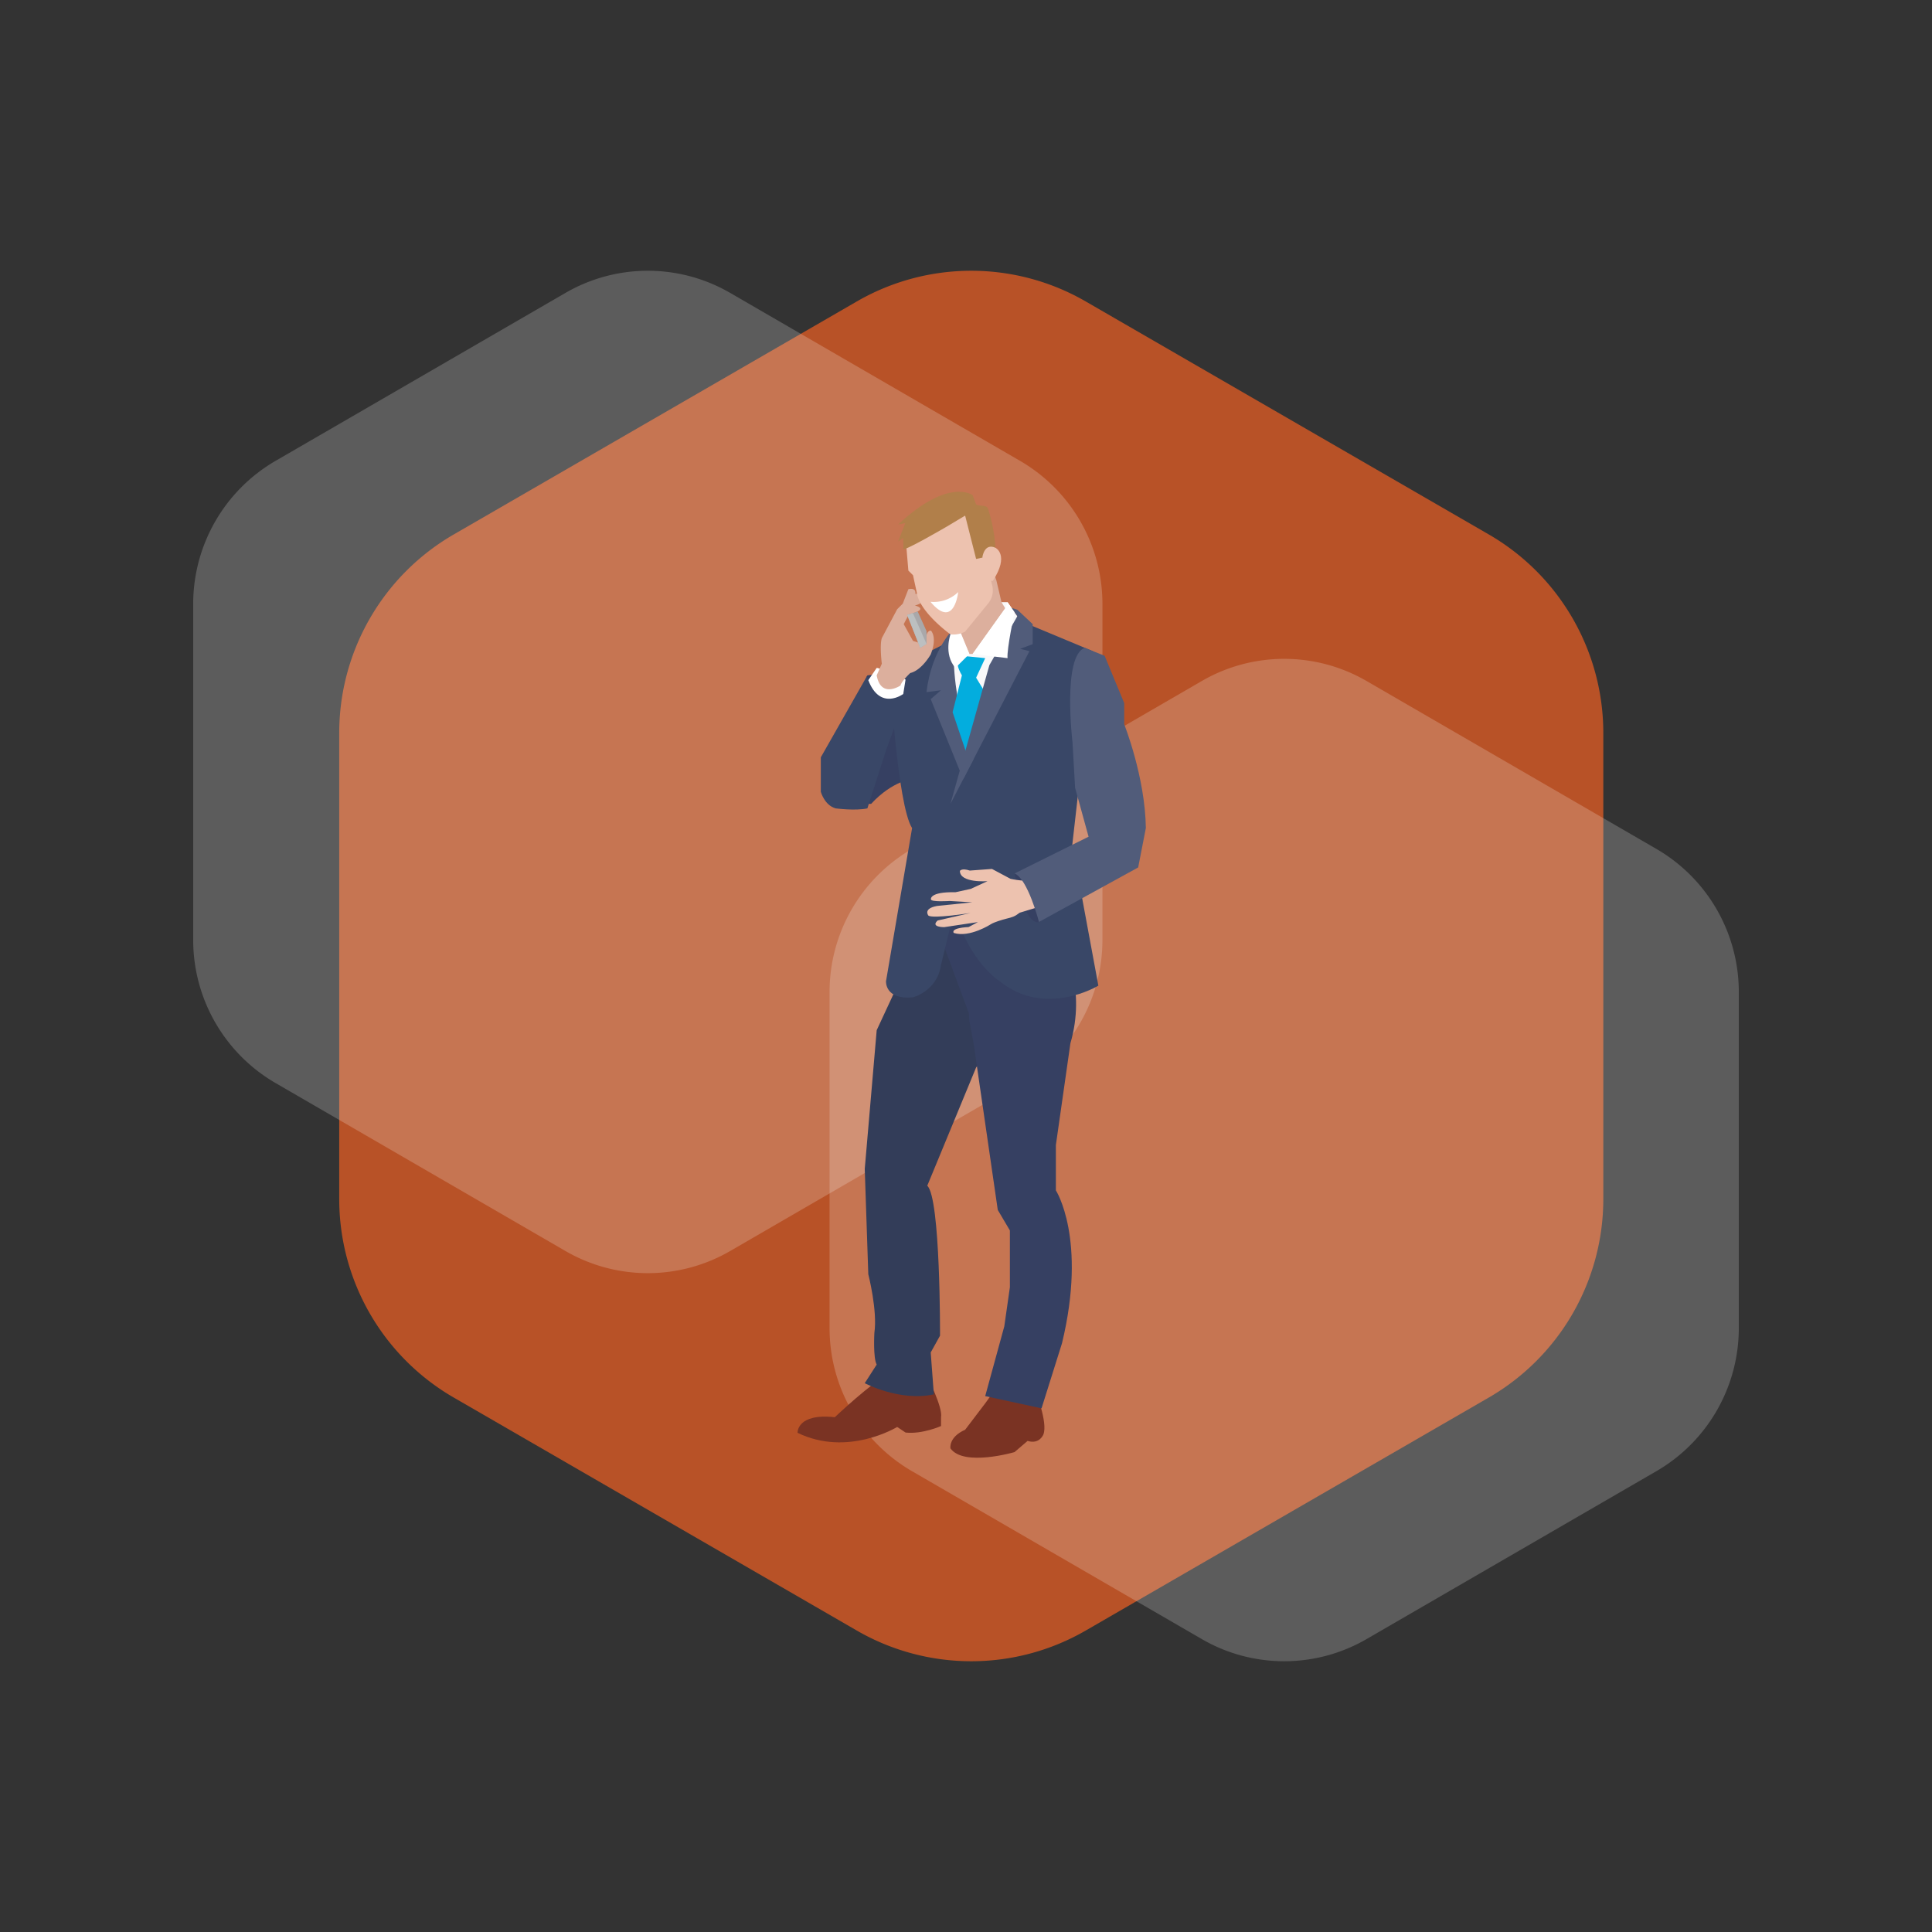 <svg id="Layer_1" data-name="Layer 1" xmlns="http://www.w3.org/2000/svg" width="1000" height="1000" viewBox="0 0 1000 1000"><rect x="0" y="0" width="1000" height="1000" fill="#333333" stroke="none"/><defs><style>.cls-1{fill:#f16023;opacity:0.7;}.cls-2,.cls-9{fill:#fff;}.cls-2{opacity:0.2;}.cls-3{fill:#7a3323;}.cls-4{fill:#333d59;}.cls-5{fill:#364062;}.cls-6{fill:#394767;}.cls-7{fill:#dcaf9d;}.cls-8{fill:#f9f9fa;}.cls-10{fill:#515c7a;}.cls-11{fill:#03adde;}.cls-12{fill:#edc2af;}.cls-13{fill:#b17f4a;}.cls-14{fill:#a9a8aa;}.cls-15{fill:#bcbfc0;}</style></defs><path class="cls-1" d="M770.614,276.64,561.985,156.041a118.387,118.387,0,0,0-118.514,0L234.842,276.64A118.685,118.685,0,0,0,175.585,379.401V620.599A118.685,118.685,0,0,0,234.842,723.36L443.471,843.96a118.387,118.387,0,0,0,118.514,0L770.614,723.36A118.684,118.684,0,0,0,829.871,620.599V379.401A118.684,118.684,0,0,0,770.614,276.64Z"/><path class="cls-2" d="M527.996,238.544l-150.064-86.94a84.99,84.99,0,0,0-85.245,0l-150.064,86.94A85.596,85.596,0,0,0,100,312.624V486.503a85.596,85.596,0,0,0,42.623,74.08l150.064,86.94a84.99,84.99,0,0,0,85.245,0l150.064-86.94a85.595,85.595,0,0,0,42.623-74.08V312.624A85.595,85.595,0,0,0,527.996,238.544Z"/><path class="cls-2" d="M857.377,439.416l-150.064-86.94a84.99,84.99,0,0,0-85.245,0l-150.064,86.94a85.596,85.596,0,0,0-42.623,74.08v173.88a85.596,85.596,0,0,0,42.623,74.08l150.064,86.94a84.99,84.99,0,0,0,85.245,0l150.064-86.94A85.595,85.595,0,0,0,900,687.376V513.496A85.595,85.595,0,0,0,857.377,439.416Z"/><path class="cls-3" d="M535.822,719.788s6.653,16.39,4.243,22.657c0,0-1.928,5.303-8.195,3.374l-6.749,5.785s-26.326,7.713-33.168-1.928c0,0-1.096-5.785,7.6-9.641l10.624-13.98,9.641-13.498Z"/><path class="cls-3" d="M479.952,712.557H458.593c-5.79,1.446-26.508,20.984-26.508,20.984-19.764-2.155-19.282,8.079-19.282,8.079,26.031,12.673,51.58-3.032,51.58-3.032l4.339,2.892c8.677.964,18.358-3.374,18.358-3.374v-4.565C488.084,728.494,479.952,712.557,479.952,712.557Z"/><path class="cls-4" d="M472.577,492.739l-18.8,40.493-6.186,71.826,1.837,54.472s4.831,18.8,3.144,30.37c0,0-.723,13.016,1.205,16.39l-6.186,9.641s18.11,9.641,35.769,5.785l-1.623-21.693,4.821-8.677s.287-71.344-6.605-77.611l25.285-61.221,17.475-23.139,3.857-36.636-20.005-53.99-26.611,8.677Z"/><path class="cls-5" d="M546.523,592.645l7.522-52.665c8.195-27.959-3.374-49.17-3.374-49.17l-22.018-9.345-14.377-29.37h-41.698l15.185,35.341,13.701,36.979.279,3.996,2.18,11.569,12.522,86.288,6.267,10.605V666.28l-2.892,20.246-9.882,36.101,29.164,6.32,10.605-33.744c13.016-53.99-3.183-79.058-3.183-79.058Z"/><path class="cls-5" d="M448.957,349.568s23.621-3.615,19.764,11.087C468.721,360.655,441.244,363.548,448.957,349.568Z"/><path class="cls-5" d="M472.577,403.077s-10.605.964-21.693,13.015H432.567l5.785-24.585,27.959-30.852Z"/><path class="cls-6" d="M491.953,331.732,460.526,347.64s3.856,68.934,11.569,80.986l-13.498,79.259s-.676,9.763,13.98,8.317c0,0,12.534-3.215,14.462-16.713l9.641-39.529,8.195-64.114S490.119,352.46,491.953,331.732Z"/><path class="cls-6" d="M530.612,322.443l35.003,14.591L559.83,394.882l-4.821,42.421,13.498,72.863s-27.477,16.8-51.098-2.281c0,0-26.031-16.109-27.959-65.761l2.504-26.031L514.034,331.25Z"/><path class="cls-7" d="M515.722,300.398l2.652,11.284,3.494,2.951.844,15.506-16.631,17.742-18.318-2.169s6.695-13.98,4.191-20.246S508.491,277.139,515.722,300.398Z"/><path class="cls-6" d="M448.957,349.568l-24.103,42.421v17.836s1.928,7.062,7.713,8.592c0,0,10.123,1.361,16.39,0l9.641-30.044,10.123-27.718v-4.821s-4.339,7.713-10.123,4.821C458.598,360.655,447.51,352.942,448.957,349.568Z"/><polygon class="cls-8" points="518.374 311.682 520.301 314.86 503.429 338.481 501.742 338.481 494.752 322.443 486.557 339.445 488.785 352.219 486.958 362.995 501.501 395.846 518.193 345.712 526.568 318.957 521.506 311.682 518.374 311.682"/><path class="cls-9" d="M453.777,345.712s2.41,0,14.944,6.026l-1.205,7.472s-11.931,8.917-18.087-7.156Z"/><path class="cls-7" d="M453.777,349.568l2.651-6.026s-1.205-9.4,0-13.257l7.954-14.944,2.892-2.892,2.892-7.472s4.098-1.205,3.615,2.41l4.58-.482s2.41,4.58-4.821,6.508c0,0,8.073,1.808-3.133,4.58l-2.651,5.062,4.821,8.677,3.857,1.205,3.133-1.044c-.043.014-.093-2.355-.074-2.519a4.581,4.581,0,0,1,.585-1.907c.335-.535,1.253-1.336,1.841-.962a1.983,1.983,0,0,1,.439.608,6.731,6.731,0,0,1,.79,2.14c.643,3.158-.284,6.536-1.412,9.469,0,0-4.58,8.195-10.605,9.641,0,0-4.338,4.017-5.062,6.468C466.07,354.83,455.946,361.676,453.777,349.568Z"/><path class="cls-10" d="M494.511,324.501s-12.292,10.846-14.944,33.744l7.472-.964-5.303,4.58,16.83,41.443,5.356-10.358S489.932,356.076,494.511,324.501Z"/><path class="cls-11" d="M505.237,350.773l4.7-10.123-12.052-1.205s-5.062,1.687,0,10.123l-4.82,19.041,7.472,22.175,9.4-32.298Z"/><polygon class="cls-10" points="534.522 333.419 534.522 323.055 526.568 315.583 523.548 314.633 526.568 318.957 512.106 344.265 491.953 416.092 532.835 337.035 528.014 335.829 534.522 333.419"/><path class="cls-9" d="M503.429,338.481l16.872-23.621,1.205-3.178,3.615,5.225s-4.098,19.163-3.615,23.742Z"/><path class="cls-9" d="M501.742,338.481l-5.439-13.348-4.349,3.225s-3.709,10.123,2.558,17.354Z"/><path class="cls-12" d="M513.311,302.085A10.742,10.742,0,0,1,511.383,312.45l-11.83,14.462a13.048,13.048,0,0,1-7.6,1.446s-13.832-9.882-16.966-19.523l-2.41-11.087-2.41-2.41L468.56,276.295l11.248-10.846,13.498-3.374s12.051,8.918,11.569,9.882,4.821,6.749,4.821,6.749l1.205,11.087,1.446,7.954Z"/><path class="cls-13" d="M515.24,287.142s.637-9.882-3.857-23.862c-.679-2.112-4.548-1.15-6.146-2.169l-1.808-4.821s-12.207-9.4-38.565,15.185l3.696-.723-3.696,9.554,2.526-1.857s.405,4.893.125,5.56c-.964,2.29,22.536-11.449,22.536-11.449l9.501-5.68,5.683,22.431Z"/><path class="cls-12" d="M508.491,288.347s.964-7.472,6.749-4.821c0,0,7.472,3.615-1.355,17.113H510.66Z"/><path class="cls-9" d="M481.615,311.494a18.137,18.137,0,0,0,14.341-5.037S493.912,326.129,481.615,311.494Z"/><polygon class="cls-14" points="469.539 318.277 476.313 335.315 479.567 333.299 479.567 326.654 474.988 316.5 469.539 318.277"/><polygon class="cls-15" points="476.313 335.315 479.567 333.299 472.491 317.314 469.539 318.277 476.313 335.315"/><path class="cls-5" d="M537.776,477.193s-6.869,3.676-12.654-25.097l21.402.874Z"/><path class="cls-12" d="M546.523,466.748,527.8,472.413c-2.687,2.061-3.711,2.302-7.047,3.137-1.899.475-6.213,1.75-7.861,2.816-.001.001-10.995,7.111-19.215,4.529,0,0-2.253-2.517,7.678-3.054l4.833-2.573-17.465,2.62s-7.29.109-3.398-3.444l16.989-3.879s-19.458,3.125-21.788,1.32c0,0-2.95-3.599,4.507-4.97l18.223-1.878-11.68-.683s-9.715.645-9.731-.855c0,0-.973-3.98,12.683-3.678l7.933-1.736,8.659-3.995s-14.271,1.115-14.28-5.306c0,0,.853-1.6,5.159-.176l11.453-.844,9.597,5.117s8.723,2.006,14.498.413Z"/><path class="cls-10" d="M561.49,335.315l10.27,4.13,10.123,24.458v10.974S592.73,402.041,593.092,428.59l-3.977,20.402-51.339,28.2s-5.785-22.355-12.654-25.097l38.324-19.011L556.47,407.76,555.13,384.295S549.774,339.501,561.49,335.315Z"/></svg>